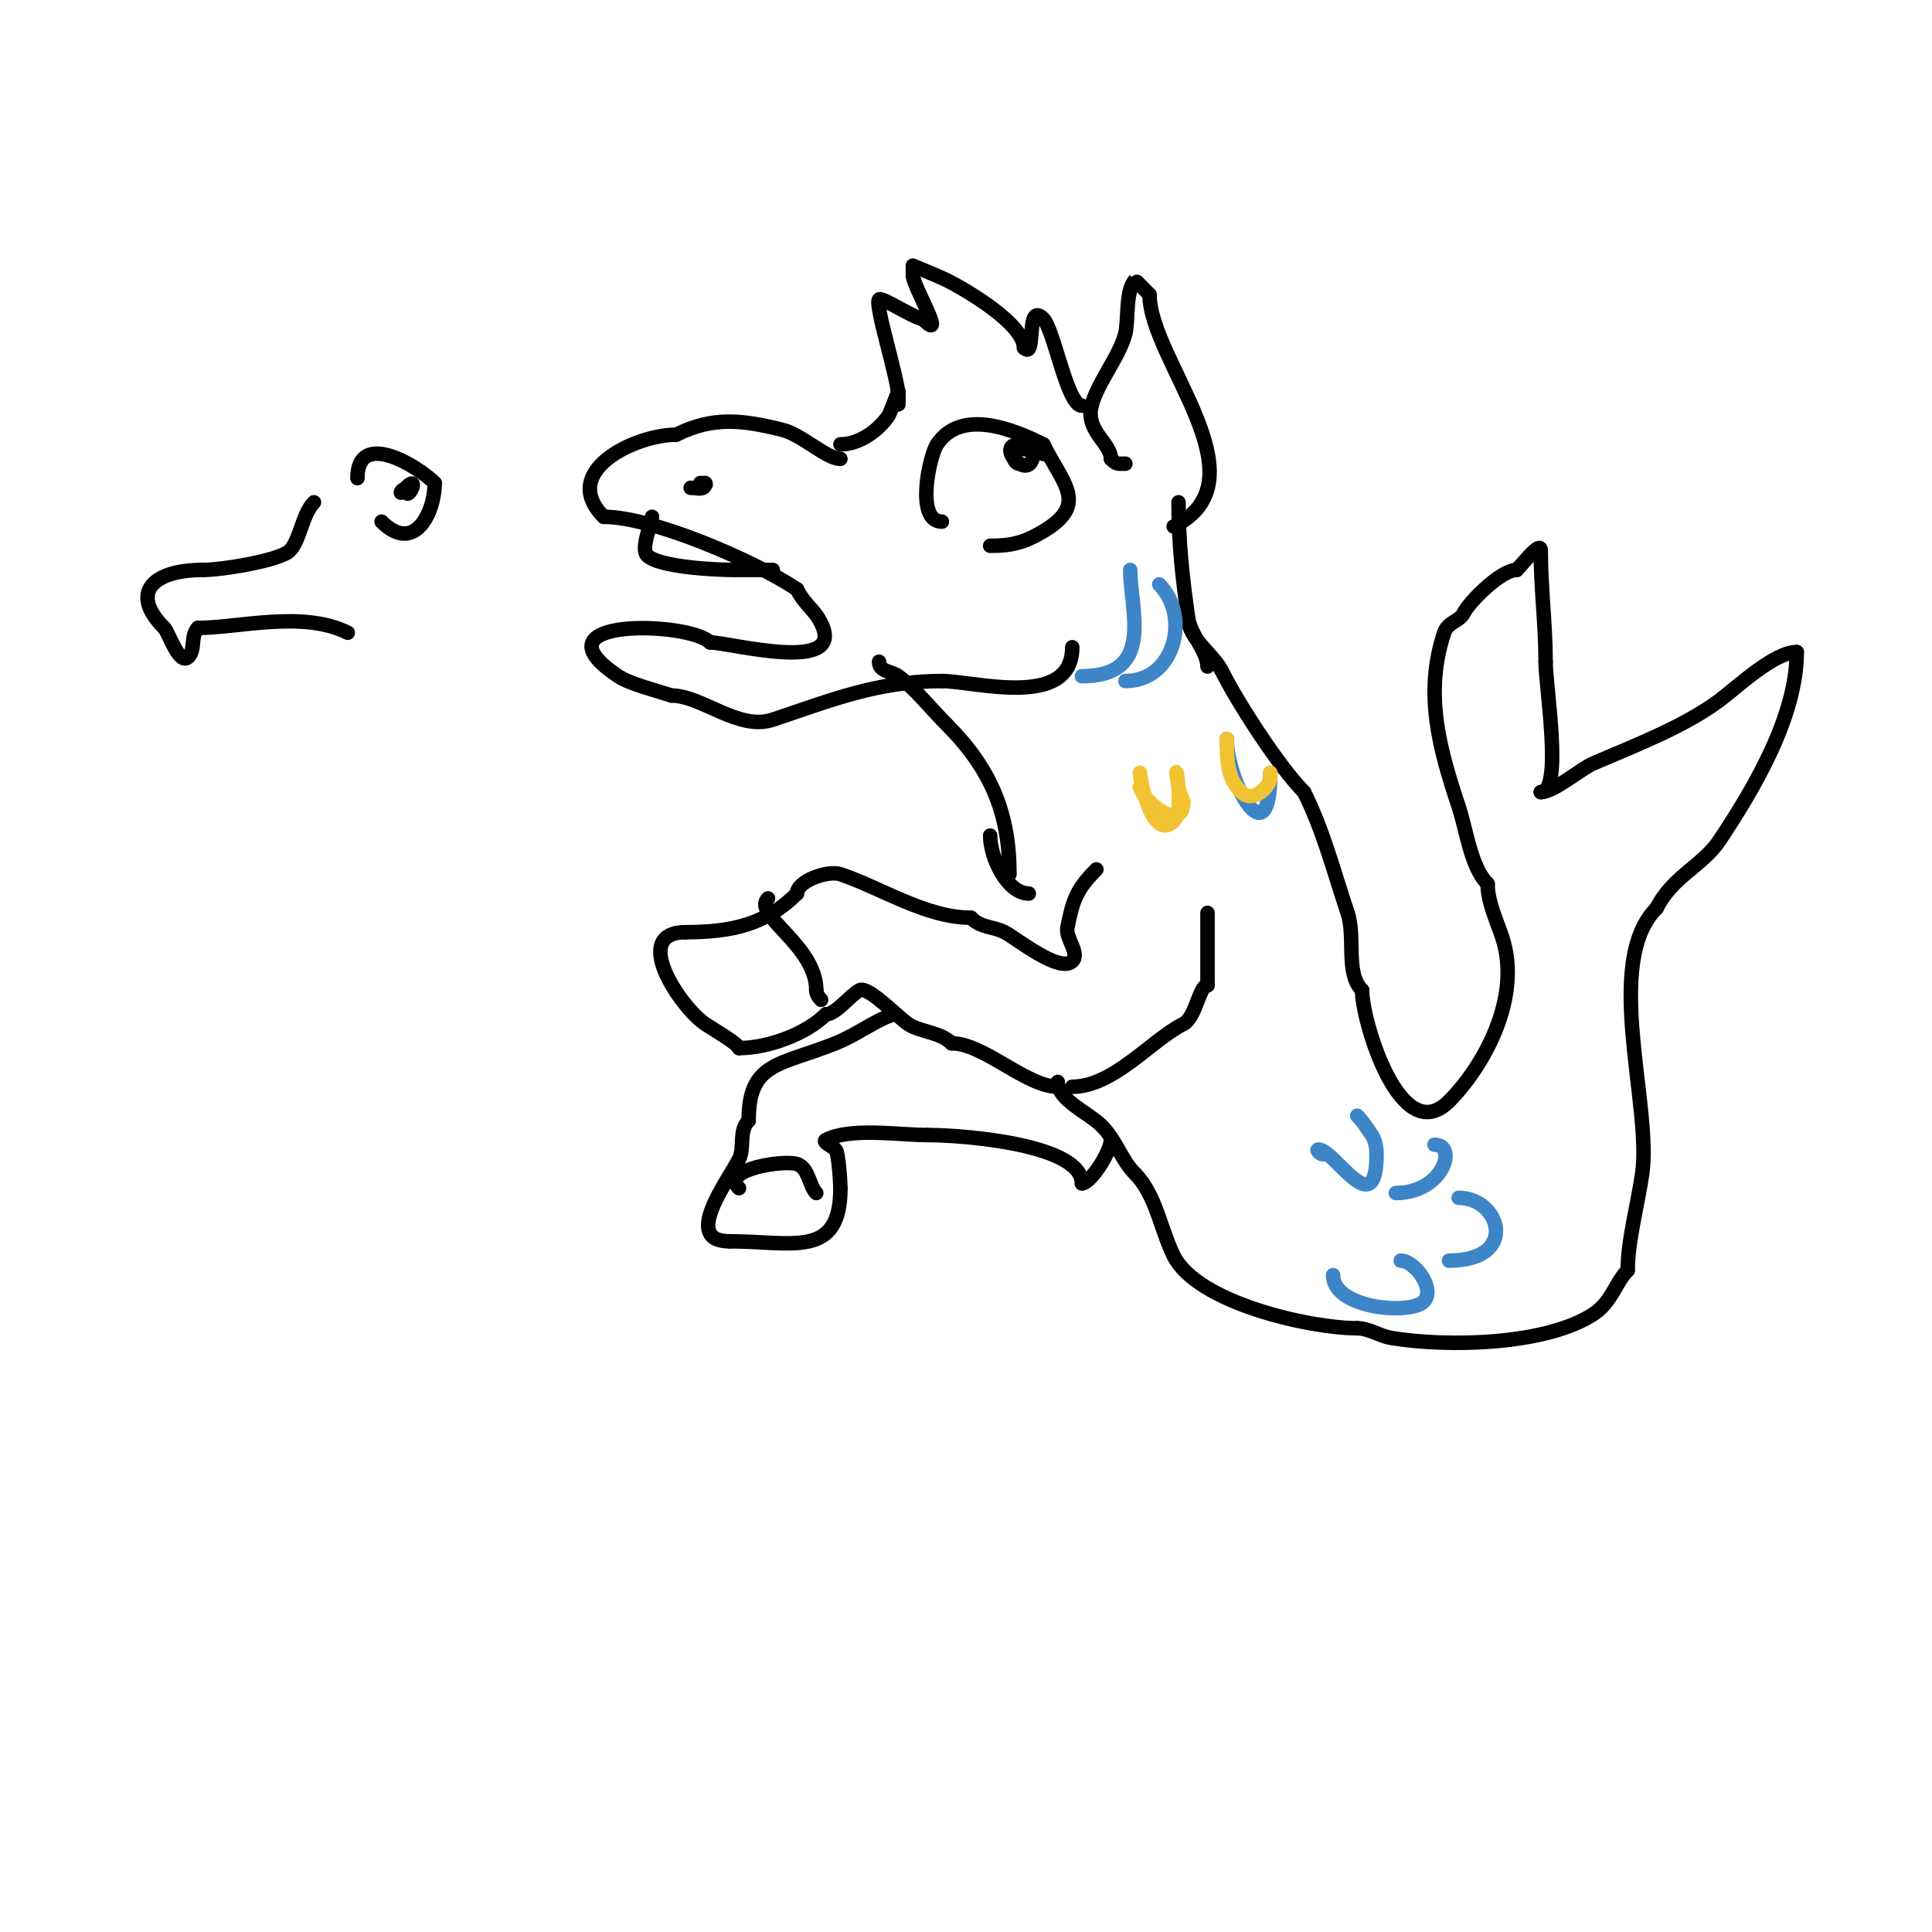 <svg viewBox='0 0 400 400' version='1.1' xmlns='http://www.w3.org/2000/svg' xmlns:xlink='http://www.w3.org/1999/xlink'><g fill='none' stroke='#000000' stroke-width='3' stroke-linecap='round' stroke-linejoin='round'><path d='M195,108c-5.552,0 -2.574,-13.638 -1,-16c5.111,-7.666 16.241,-2.879 22,0'/><path d='M216,92c4.166,8.333 9.404,12.357 0,18c-4,2.4 -6.656,3 -11,3'/><path d='M214,93c0,-1.151 0.699,-0.301 2,1'/><path d='M211,96'/><path d='M211,96c-0.471,0 -1,-0.529 -1,-1'/><path d='M174,95c-2.876,0 -7.956,-4.989 -12,-6c-8.271,-2.068 -14.397,-2.801 -22,1'/><path d='M140,90c-8.483,0 -24.397,7.603 -15,17'/><path d='M125,107c10.106,0 31.206,9.137 40,15'/><path d='M165,122c1.636,3.273 3.533,4.067 5,7c5.343,10.686 -19.068,4 -23,4'/><path d='M147,133c-4.376,-4.376 -37.355,-5.237 -19,7c2.444,1.629 7.872,2.957 11,4'/><path d='M139,144c6.321,0 13.889,7.37 21,5c11.903,-3.968 21.689,-8 35,-8'/><path d='M195,141c6.681,0 27,5.925 27,-7'/><path d='M135,107c0,1.148 -2.46,6.54 -1,8c2.454,2.454 14.396,3 18,3'/><path d='M152,118c2.667,0 5.333,0 8,0'/><path d='M143,101c1.411,0 3,0.671 3,-1'/><path d='M144,101c1.327,0 3.438,-1 1,-1'/><path d='M243,109c19.264,-9.632 -5,-34.495 -5,-48'/><path d='M238,61c-0.64,-0.64 -2.959,-3.041 -3,-3c-1.986,1.986 -1.368,8.474 -2,11c-1.214,4.855 -5.803,10.211 -7,15c-1.313,5.251 4,7.653 4,11'/><path d='M230,95c1.208,1.208 1.402,1 3,1'/><path d='M224,84c-3.063,0 -5.778,-15.778 -8,-18c-3.798,-3.798 -1.315,8.685 -4,6'/><path d='M212,72c0,-4.899 -11.848,-11.924 -16,-14c-1.321,-0.661 -7,-3 -7,-3c0,0 0,1.333 0,2c0,2.259 7.33,14.33 2,9'/><path d='M191,66c-1.592,0 -8.413,-4.587 -9,-4c-1.002,1.002 4,16.534 4,20'/><path d='M186,82c0,4.445 0,-1 0,-1c0,0 -1.824,4.736 -2,5c-2.1,3.15 -6.111,6 -10,6'/><path d='M244,104c0,8.4 0.834,15.839 2,24c0.493,3.454 4,6.869 4,10'/><path d='M182,137c0,2.115 2.538,1.904 4,3c3.636,2.727 6.782,6.782 10,10c9.284,9.284 13,18.562 13,31'/><path d='M209,181'/><path d='M227,180c-4.113,4.113 -4.858,6.291 -6,12c-0.462,2.311 2.667,5.333 1,7c-2.58,2.58 -11.909,-4.955 -14,-6c-2.569,-1.284 -4.834,-0.834 -7,-3'/><path d='M201,190c-9.297,0 -18.666,-6.222 -27,-9c-2.628,-0.876 -9,1.409 -9,4'/><path d='M165,185c-6.324,6.324 -13.409,8 -23,8'/><path d='M142,193c-11.745,0 -0.93,15.713 4,19c1.349,0.899 7,4.217 7,5'/><path d='M153,217c6.034,0 13.949,-2.949 18,-7'/><path d='M171,210c2.082,0 5.125,-4.062 7,-5c1.744,-0.872 7.963,5.642 10,7c2.592,1.728 6.636,1.636 9,4'/><path d='M197,216c6.671,0 15.509,9 22,9'/><path d='M222,225c8.542,0 16.422,-9.711 23,-13c2.592,-1.296 3.291,-8 5,-8'/><path d='M250,204c0,-5 0,-10 0,-15'/><path d='M211,92c-5.38,0 3,9.159 3,1'/><path d='M214,93c-1,0 -2,0 -3,0'/><path d='M205,173c0,4.582 3.563,12 8,12'/><path d='M246,128c0,4.219 5.141,7.281 7,11c3.244,6.488 11.936,19.936 17,25'/><path d='M270,164c3.947,7.894 6.118,16.353 9,25c1.705,5.115 -0.517,12.483 3,16'/><path d='M282,205c0,6.486 7.975,33.025 18,23'/><path d='M300,228c6.87,-6.87 15.252,-21.243 11,-34c-1.145,-3.434 -3,-7.257 -3,-11'/><path d='M308,183c-3.512,-3.512 -4.38,-11.139 -6,-16c-4.04,-12.121 -7.176,-23.473 -3,-36c0.737,-2.211 3.191,-2.382 4,-4c1.223,-2.446 7.752,-9 11,-9'/><path d='M314,118c1.509,-1.509 5,-6.134 5,-4c0,7.917 1,15.083 1,23'/><path d='M320,137c0,5.252 3.636,27 -1,27'/><path d='M319,164c2.735,0 8.214,-4.806 11,-6c8.214,-3.52 18.811,-7.608 26,-13c3.855,-2.891 11.329,-10 16,-10'/><path d='M372,135c0,13.251 -8.747,28.121 -16,39c-3.498,5.247 -9.717,7.434 -13,14'/><path d='M343,188c-11.238,11.238 -0.973,40.81 -3,55c-0.895,6.263 -3,13.88 -3,20'/><path d='M337,263c-2.505,2.505 -3.306,6.537 -7,9c-9.685,6.457 -30.141,6.977 -42,5c-2.304,-0.384 -4.61,-2 -7,-2'/><path d='M281,275c-9.754,0 -33.107,-5.213 -38,-15c-2.666,-5.331 -3.693,-12.693 -8,-17'/><path d='M235,243c-2.886,-2.886 -3.793,-6.793 -7,-10c-2.513,-2.513 -9,-5.24 -9,-9'/><path d='M159,186c-3.376,3.376 10,9.681 10,19'/><path d='M169,205c0,0.745 0.473,1.473 1,2'/><path d='M185,210c-3.996,1.332 -7.505,4.202 -12,6c-11.631,4.652 -18,3.815 -18,16'/><path d='M155,232c-2.137,2.137 -0.765,5.529 -2,8c-2.151,4.303 -11.937,17 -2,17'/><path d='M151,257c13.05,0 23,3.718 23,-11'/><path d='M174,246c0,-0.95 -0.375,-7.375 -1,-8c-0.667,-0.667 -2.843,-1.578 -2,-2c5.236,-2.618 15.092,-1 21,-1'/><path d='M192,235c7.785,0 32,1.981 32,10'/><path d='M224,245c1.802,0 6,-6.577 6,-9'/><path d='M153,246c-3.905,-3.905 9.321,-5.893 12,-5c2.478,0.826 2.498,4.498 4,6'/></g>
<g fill='none' stroke='#3d85c6' stroke-width='3' stroke-linecap='round' stroke-linejoin='round'><path d='M274,239c-0.667,0 -1.667,-1 -1,-1c3.281,0 12,15.538 12,1c0,-1.374 -0.238,-2.856 -1,-4c-0.901,-1.352 -1.833,-2.833 -3,-4'/><path d='M289,247c9.756,0 12.898,-10 8,-10'/><path d='M276,264c0,6.471 13.848,8.076 18,6c4.003,-2.002 -0.824,-9 -4,-9'/><path d='M300,261c14.538,0 10.682,-13 2,-13'/><path d='M234,118c0,8.371 5.252,22 -10,22'/><path d='M233,141c10.272,0 13.508,-13.492 7,-20'/><path d='M254,153c0,8.961 9,25.219 9,7'/></g>
<g fill='none' stroke='#f1c232' stroke-width='3' stroke-linecap='round' stroke-linejoin='round'><path d='M236,160c0,1.202 2.547,14.453 7,10c2.606,-2.606 -0.524,-16.146 1,-7c0.173,1.04 0.667,2 1,3'/><path d='M245,166c0,6.292 -7.776,0.673 -9,-3'/><path d='M254,153c0,4.813 0.122,8.122 3,11c2.433,2.433 6,-1.214 6,-3'/><path d='M263,161c0,-0.333 0,-0.667 0,-1'/></g>
<g fill='none' stroke='#000000' stroke-width='3' stroke-linecap='round' stroke-linejoin='round'><path d='M74,99c0,-10.119 12.43,-2.57 16,1'/><path d='M90,100c0,6.199 -4.259,14.741 -11,8'/><path d='M84,101c0,3.907 3.323,-3.323 0,0c-0.333,0.333 -1,0.529 -1,1'/><path d='M65,104c-2.353,2.353 -2.917,7.917 -5,10c-2.034,2.034 -14.009,4 -18,4'/><path d='M42,118c-10.438,0 -15.229,4.771 -8,12'/><path d='M34,130c0.928,0.928 3.102,7.898 5,6c1.528,-1.528 0.359,-4.359 2,-6'/><path d='M41,130c8.373,0 21.688,-3.656 31,1'/></g>
</svg>